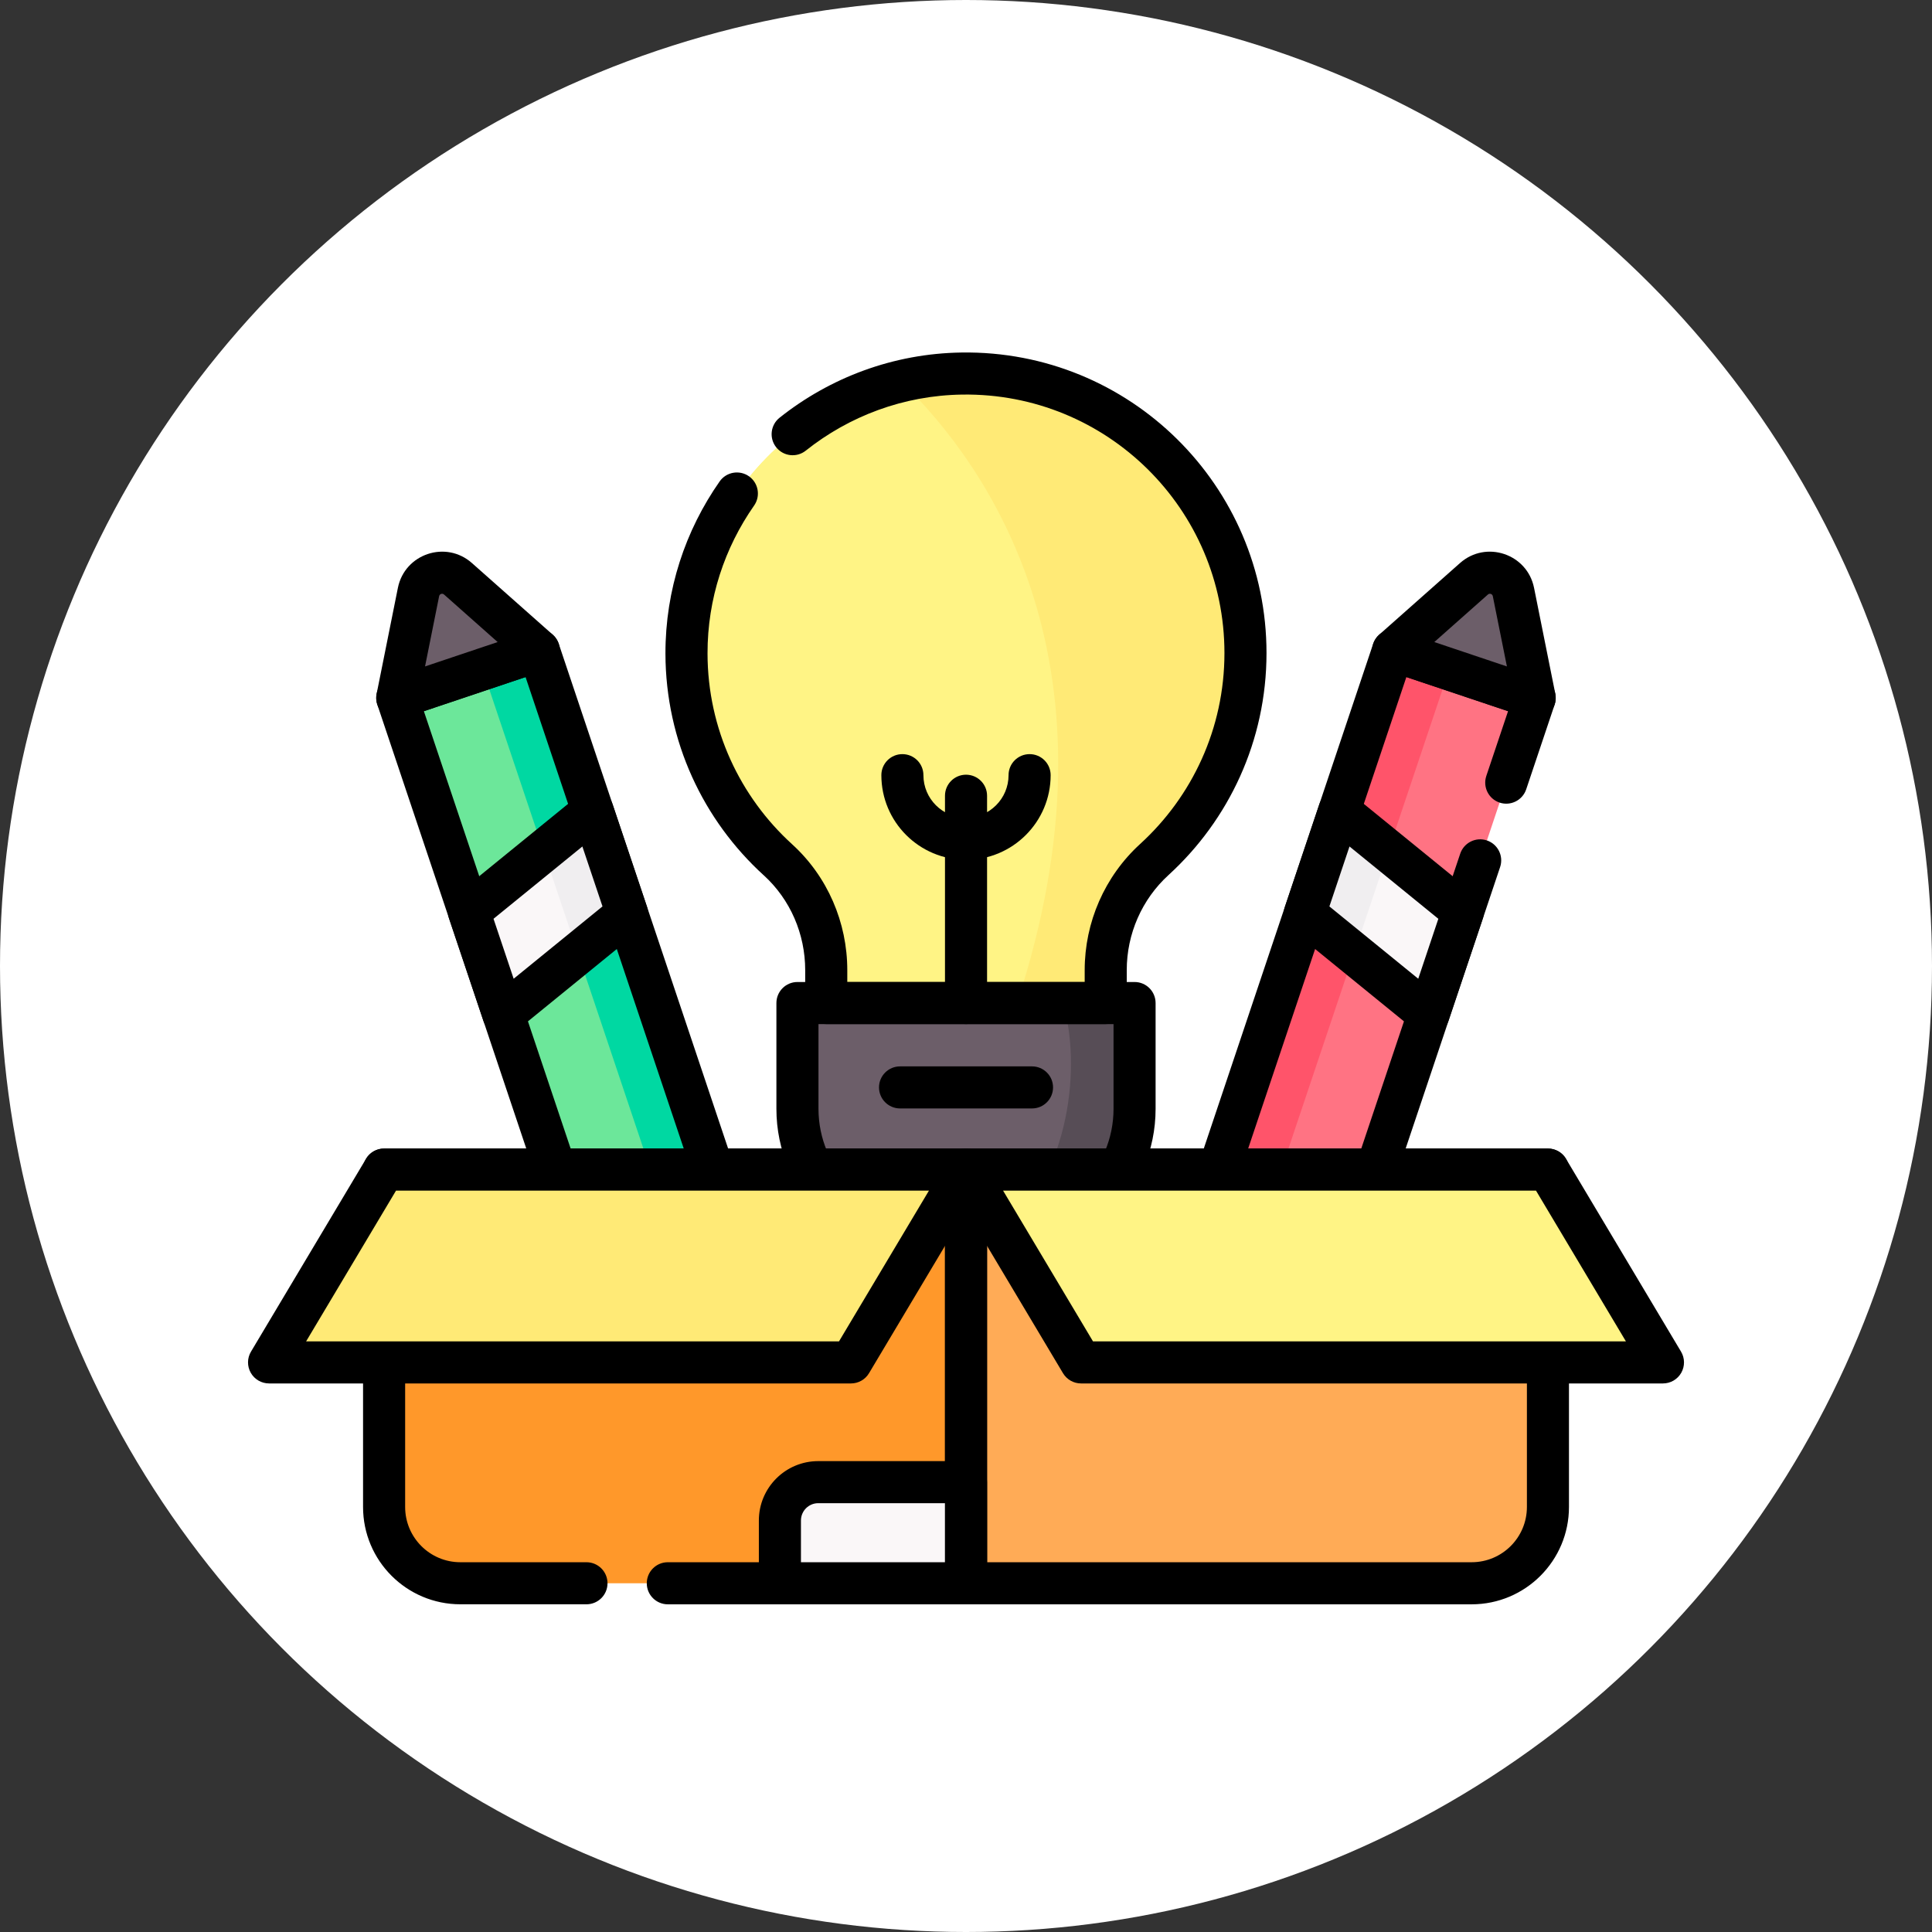<svg width="74" height="74" viewBox="0 0 74 74" fill="none" xmlns="http://www.w3.org/2000/svg">
<rect x="0" y="0" width="74" height="74" fill="#333333" stroke="none"/>
<circle cx="37" cy="37" r="37" fill="white"/>
<path d="M20.637 24.913L15.215 26.732L22.842 49.463L28.264 47.644L20.637 24.913Z" fill="#6CE79A"/>
<path d="M20.637 24.913L18.484 25.636L26.111 48.366L28.264 47.644L20.637 24.913Z" fill="#00D8A2"/>
<path fill-rule="evenodd" clip-rule="evenodd" d="M14.452 26.988C14.31 26.567 14.537 26.11 14.959 25.968L20.381 24.149C20.802 24.008 21.259 24.235 21.401 24.657L29.028 47.387C29.169 47.809 28.942 48.266 28.52 48.407L23.099 50.226C22.677 50.368 22.22 50.141 22.079 49.719L14.452 26.988ZM16.235 27.24L23.35 48.442L27.244 47.136L20.13 25.933L16.235 27.24Z" fill="black"/>
<path d="M15.219 26.733L16.033 22.676C16.172 21.98 17.014 21.698 17.544 22.169L20.641 24.913L15.219 26.733Z" fill="#6C5E69"/>
<path fill-rule="evenodd" clip-rule="evenodd" d="M17.007 22.771C16.941 22.713 16.837 22.748 16.82 22.834L16.28 25.526L19.061 24.592L17.007 22.771ZM18.076 21.566C17.08 20.683 15.502 21.212 15.24 22.517C15.24 22.517 15.24 22.517 15.24 22.517L14.426 26.574C14.369 26.856 14.467 27.147 14.683 27.337C14.899 27.527 15.2 27.588 15.472 27.496L20.894 25.677C21.167 25.585 21.37 25.355 21.427 25.073C21.485 24.792 21.387 24.501 21.172 24.31L18.076 21.566C18.076 21.566 18.076 21.566 18.076 21.566Z" fill="black"/>
<path d="M17.965 34.92L19.283 38.847L24.021 34.99L22.703 31.062L17.965 34.92Z" fill="#FAF7F8"/>
<path d="M20.82 32.594L22.138 36.522L24.02 34.99L22.701 31.062L20.82 32.594Z" fill="#F0EEF0"/>
<path fill-rule="evenodd" clip-rule="evenodd" d="M22.924 30.289C23.178 30.362 23.38 30.556 23.464 30.806L24.782 34.734C24.889 35.052 24.787 35.403 24.527 35.615L19.789 39.472C19.584 39.639 19.31 39.695 19.056 39.621C18.802 39.548 18.6 39.354 18.516 39.104L17.198 35.176C17.091 34.858 17.193 34.507 17.453 34.295L22.191 30.438C22.396 30.271 22.67 30.215 22.924 30.289ZM18.903 35.192L19.674 37.488L23.077 34.718L22.306 32.422L18.903 35.192Z" fill="black"/>
<path d="M45.735 47.648L51.156 49.467L58.783 26.736L53.362 24.917L45.735 47.648Z" fill="#FF7383"/>
<path d="M53.358 24.914L45.73 47.645L47.883 48.367L55.51 25.636L53.358 24.914Z" fill="#FF546A"/>
<path fill-rule="evenodd" clip-rule="evenodd" d="M53.001 24.192C53.192 24.097 53.414 24.081 53.616 24.149L59.038 25.969C59.241 26.037 59.408 26.182 59.503 26.374C59.598 26.565 59.614 26.786 59.546 26.989L58.457 30.233C58.315 30.655 57.859 30.882 57.437 30.741C57.015 30.599 56.788 30.142 56.929 29.721L57.762 27.24L53.867 25.933L46.752 47.137L50.646 48.444L55.93 32.697C56.072 32.276 56.529 32.048 56.95 32.19C57.372 32.332 57.599 32.788 57.458 33.21L51.917 49.72C51.849 49.923 51.704 50.09 51.512 50.185C51.321 50.281 51.1 50.296 50.897 50.228L45.475 48.408C45.053 48.267 44.826 47.81 44.968 47.388L52.596 24.657C52.664 24.454 52.81 24.287 53.001 24.192Z" fill="black"/>
<path d="M58.781 26.733L57.967 22.676C57.828 21.98 56.986 21.698 56.456 22.169L53.359 24.913L58.781 26.733Z" fill="#6C5E69"/>
<path fill-rule="evenodd" clip-rule="evenodd" d="M58.758 22.517C58.758 22.517 58.758 22.517 58.758 22.517L59.572 26.574C59.629 26.856 59.531 27.147 59.315 27.337C59.099 27.527 58.799 27.588 58.526 27.496L53.104 25.677C52.831 25.585 52.628 25.355 52.571 25.073C52.514 24.792 52.611 24.501 52.826 24.31L55.922 21.566C55.922 21.566 55.922 21.566 55.922 21.566C56.918 20.683 58.496 21.212 58.758 22.517ZM57.178 22.834C57.161 22.748 57.057 22.713 56.991 22.771L56.991 22.771L54.937 24.592L57.718 25.526L57.178 22.834L57.178 22.834Z" fill="black"/>
<path d="M56.037 34.92L54.718 38.847L49.98 34.99L51.298 31.062L56.037 34.92Z" fill="#FAF7F8"/>
<path d="M53.18 32.594L51.862 36.522L49.98 34.99L51.298 31.062L53.18 32.594Z" fill="#F0EEF0"/>
<path fill-rule="evenodd" clip-rule="evenodd" d="M51.072 30.289C51.325 30.215 51.599 30.271 51.804 30.438L56.542 34.295C56.803 34.507 56.904 34.858 56.797 35.176L55.479 39.104C55.395 39.354 55.194 39.548 54.94 39.621C54.686 39.695 54.412 39.639 54.207 39.472L49.469 35.615C49.209 35.403 49.107 35.052 49.214 34.734L50.532 30.806C50.616 30.556 50.818 30.362 51.072 30.289ZM51.689 32.422L50.919 34.718L54.322 37.488L55.092 35.192L51.689 32.422Z" fill="black"/>
<path d="M47.703 25.012C47.703 19.049 42.828 14.224 36.846 14.308C31.013 14.389 26.282 19.2 26.293 25.033C26.299 28.163 27.649 30.978 29.796 32.932C30.983 34.012 31.646 35.554 31.646 37.16V38.419H42.35V37.159C42.35 35.547 43.023 34.007 44.214 32.92C46.358 30.962 47.703 28.144 47.703 25.012Z" fill="#FFF485"/>
<path d="M47.703 25.012C47.703 19.049 42.828 14.224 36.846 14.308C31.013 14.389 26.282 19.2 26.293 25.033C26.299 28.163 27.649 30.978 29.796 32.932C30.983 34.012 31.646 35.554 31.646 37.16V38.419H42.35V37.159C42.35 35.547 43.023 34.007 44.214 32.92C46.358 30.962 47.703 28.144 47.703 25.012Z" fill="#FFF485"/>
<path d="M42.353 38.419V37.159C42.353 35.547 43.026 34.007 44.217 32.92C46.361 30.962 47.706 28.144 47.706 25.012C47.706 19.049 42.831 14.224 36.849 14.308C36.044 14.319 35.261 14.421 34.508 14.602C37.886 17.878 43.206 25.473 38.953 38.419H42.353Z" fill="#FFEA76"/>
<path d="M43.456 38.419H30.543V42.47C30.543 45.219 32.771 47.447 35.52 47.447H38.478C41.227 47.447 43.456 45.218 43.456 42.47V38.419Z" fill="#6C5E69"/>
<path d="M43.456 42.47V38.419H40.716C41.401 40.766 41.068 44.889 38.289 47.447H38.479C41.228 47.447 43.456 45.218 43.456 42.47Z" fill="#574D56"/>
<path fill-rule="evenodd" clip-rule="evenodd" d="M29.738 38.419C29.738 37.974 30.099 37.613 30.544 37.613H43.457C43.902 37.613 44.262 37.974 44.262 38.419V42.47C44.262 45.663 41.673 48.253 38.479 48.253H35.521C32.328 48.253 29.738 45.664 29.738 42.47V38.419ZM31.35 39.225V42.47C31.35 44.774 33.217 46.641 35.521 46.641H38.479C40.783 46.641 42.651 44.774 42.651 42.47V39.225H31.35Z" fill="black"/>
<path fill-rule="evenodd" clip-rule="evenodd" d="M37.001 29.673C37.446 29.673 37.807 30.034 37.807 30.479V38.419C37.807 38.864 37.446 39.224 37.001 39.224C36.556 39.224 36.195 38.864 36.195 38.419V30.479C36.195 30.034 36.556 29.673 37.001 29.673Z" fill="black"/>
<path fill-rule="evenodd" clip-rule="evenodd" d="M34.563 28.885C35.008 28.885 35.369 29.245 35.369 29.69C35.369 30.591 36.099 31.321 37 31.321C37.9 31.321 38.63 30.591 38.63 29.69C38.63 29.245 38.991 28.885 39.436 28.885C39.881 28.885 40.242 29.245 40.242 29.69C40.242 31.481 38.79 32.932 37 32.932C35.209 32.932 33.758 31.481 33.758 29.69C33.758 29.245 34.118 28.885 34.563 28.885Z" fill="black"/>
<path fill-rule="evenodd" clip-rule="evenodd" d="M33.668 41.65C33.668 41.205 34.029 40.845 34.474 40.845H39.529C39.973 40.845 40.334 41.205 40.334 41.65C40.334 42.095 39.973 42.456 39.529 42.456H34.474C34.029 42.456 33.668 42.095 33.668 41.65Z" fill="black"/>
<path fill-rule="evenodd" clip-rule="evenodd" d="M36.835 13.502C43.268 13.412 48.51 18.6 48.51 25.012C48.51 28.38 47.062 31.411 44.758 33.515L44.215 32.92L44.758 33.515C43.736 34.447 43.157 35.771 43.157 37.159V38.419C43.157 38.864 42.796 39.225 42.351 39.225H31.647C31.202 39.225 30.841 38.864 30.841 38.419V37.16C30.841 35.774 30.27 34.451 29.255 33.527L29.254 33.527C26.947 31.428 25.495 28.4 25.488 25.035L25.488 25.035C25.484 22.59 26.253 20.313 27.564 18.44C27.819 18.076 28.321 17.987 28.686 18.242C29.05 18.497 29.139 18.999 28.884 19.364C27.756 20.977 27.096 22.932 27.1 25.032C27.105 27.926 28.352 30.528 30.339 32.336C31.699 33.573 32.453 35.333 32.453 37.16V37.613H41.546V37.159C41.546 35.323 42.312 33.566 43.671 32.325C45.656 30.514 46.899 27.909 46.899 25.012C46.899 19.497 42.39 15.036 36.858 15.113C34.599 15.145 32.518 15.944 30.862 17.261C30.514 17.538 30.007 17.481 29.73 17.132C29.453 16.784 29.511 16.277 29.859 16C31.782 14.471 34.204 13.539 36.835 13.502Z" fill="black"/>
<path d="M36.999 60.643H17.634C16.019 60.643 14.711 59.334 14.711 57.72V44.798H36.999V60.643Z" fill="#FF982A"/>
<path d="M37 60.643H56.366C57.98 60.643 59.288 59.334 59.288 57.72V44.798H37V60.643Z" fill="#FFAB56"/>
<path fill-rule="evenodd" clip-rule="evenodd" d="M13.906 44.798C13.906 44.353 14.267 43.992 14.712 43.992H37C37.445 43.992 37.806 44.353 37.806 44.798V60.643C37.806 61.088 37.445 61.449 37 61.449H25.578C25.134 61.449 24.773 61.088 24.773 60.643C24.773 60.198 25.134 59.837 25.578 59.837H36.195V45.603H15.518V57.72C15.518 58.889 16.465 59.837 17.634 59.837H22.463C22.908 59.837 23.269 60.198 23.269 60.643C23.269 61.088 22.908 61.448 22.463 61.448H17.634C15.575 61.448 13.906 59.779 13.906 57.72V44.798Z" fill="black"/>
<path d="M32.593 52.183H10.305L14.711 44.798H36.999L32.593 52.183Z" fill="#FFEA76"/>
<path fill-rule="evenodd" clip-rule="evenodd" d="M14.02 44.385C14.165 44.141 14.428 43.992 14.712 43.992H37C37.29 43.992 37.557 44.148 37.701 44.4C37.844 44.652 37.84 44.962 37.692 45.211L33.286 52.596C33.141 52.84 32.878 52.989 32.594 52.989H10.306C10.016 52.989 9.748 52.833 9.605 52.581C9.462 52.329 9.465 52.019 9.614 51.77L14.02 44.385ZM15.169 45.603L11.725 51.377H32.136L35.581 45.603H15.169Z" fill="black"/>
<path fill-rule="evenodd" clip-rule="evenodd" d="M36.195 44.798C36.195 44.353 36.556 43.992 37.001 43.992H59.289C59.734 43.992 60.095 44.353 60.095 44.798V57.72C60.095 59.779 58.426 61.449 56.367 61.449H37.001C36.556 61.449 36.195 61.088 36.195 60.643V44.798ZM37.807 45.603V59.837H56.367C57.536 59.837 58.484 58.889 58.484 57.72V45.603H37.807Z" fill="black"/>
<path d="M41.406 52.183H63.694L59.288 44.798H37L41.406 52.183Z" fill="#FFF485"/>
<path fill-rule="evenodd" clip-rule="evenodd" d="M36.3 44.4C36.444 44.148 36.711 43.992 37.001 43.992H59.289C59.573 43.992 59.836 44.141 59.981 44.385L64.387 51.77C64.536 52.019 64.539 52.329 64.396 52.581C64.253 52.833 63.985 52.989 63.695 52.989H41.407C41.123 52.989 40.861 52.84 40.715 52.596L36.309 45.211C36.161 44.962 36.157 44.652 36.3 44.4ZM38.42 45.603L41.864 51.377H62.276L58.832 45.603H38.42Z" fill="black"/>
<path d="M36.998 60.642H29.871V58.239C29.871 57.427 30.529 56.77 31.34 56.77H36.998V60.642Z" fill="#FAF7F8"/>
<path fill-rule="evenodd" clip-rule="evenodd" d="M31.341 57.575C30.975 57.575 30.678 57.872 30.678 58.239V59.837H36.193V57.575H31.341ZM29.066 58.239C29.066 56.982 30.085 55.964 31.341 55.964H36.999C37.444 55.964 37.805 56.325 37.805 56.77V60.642C37.805 61.087 37.444 61.448 36.999 61.448H29.872C29.427 61.448 29.066 61.087 29.066 60.642V58.239Z" fill="black"/>
</svg>
